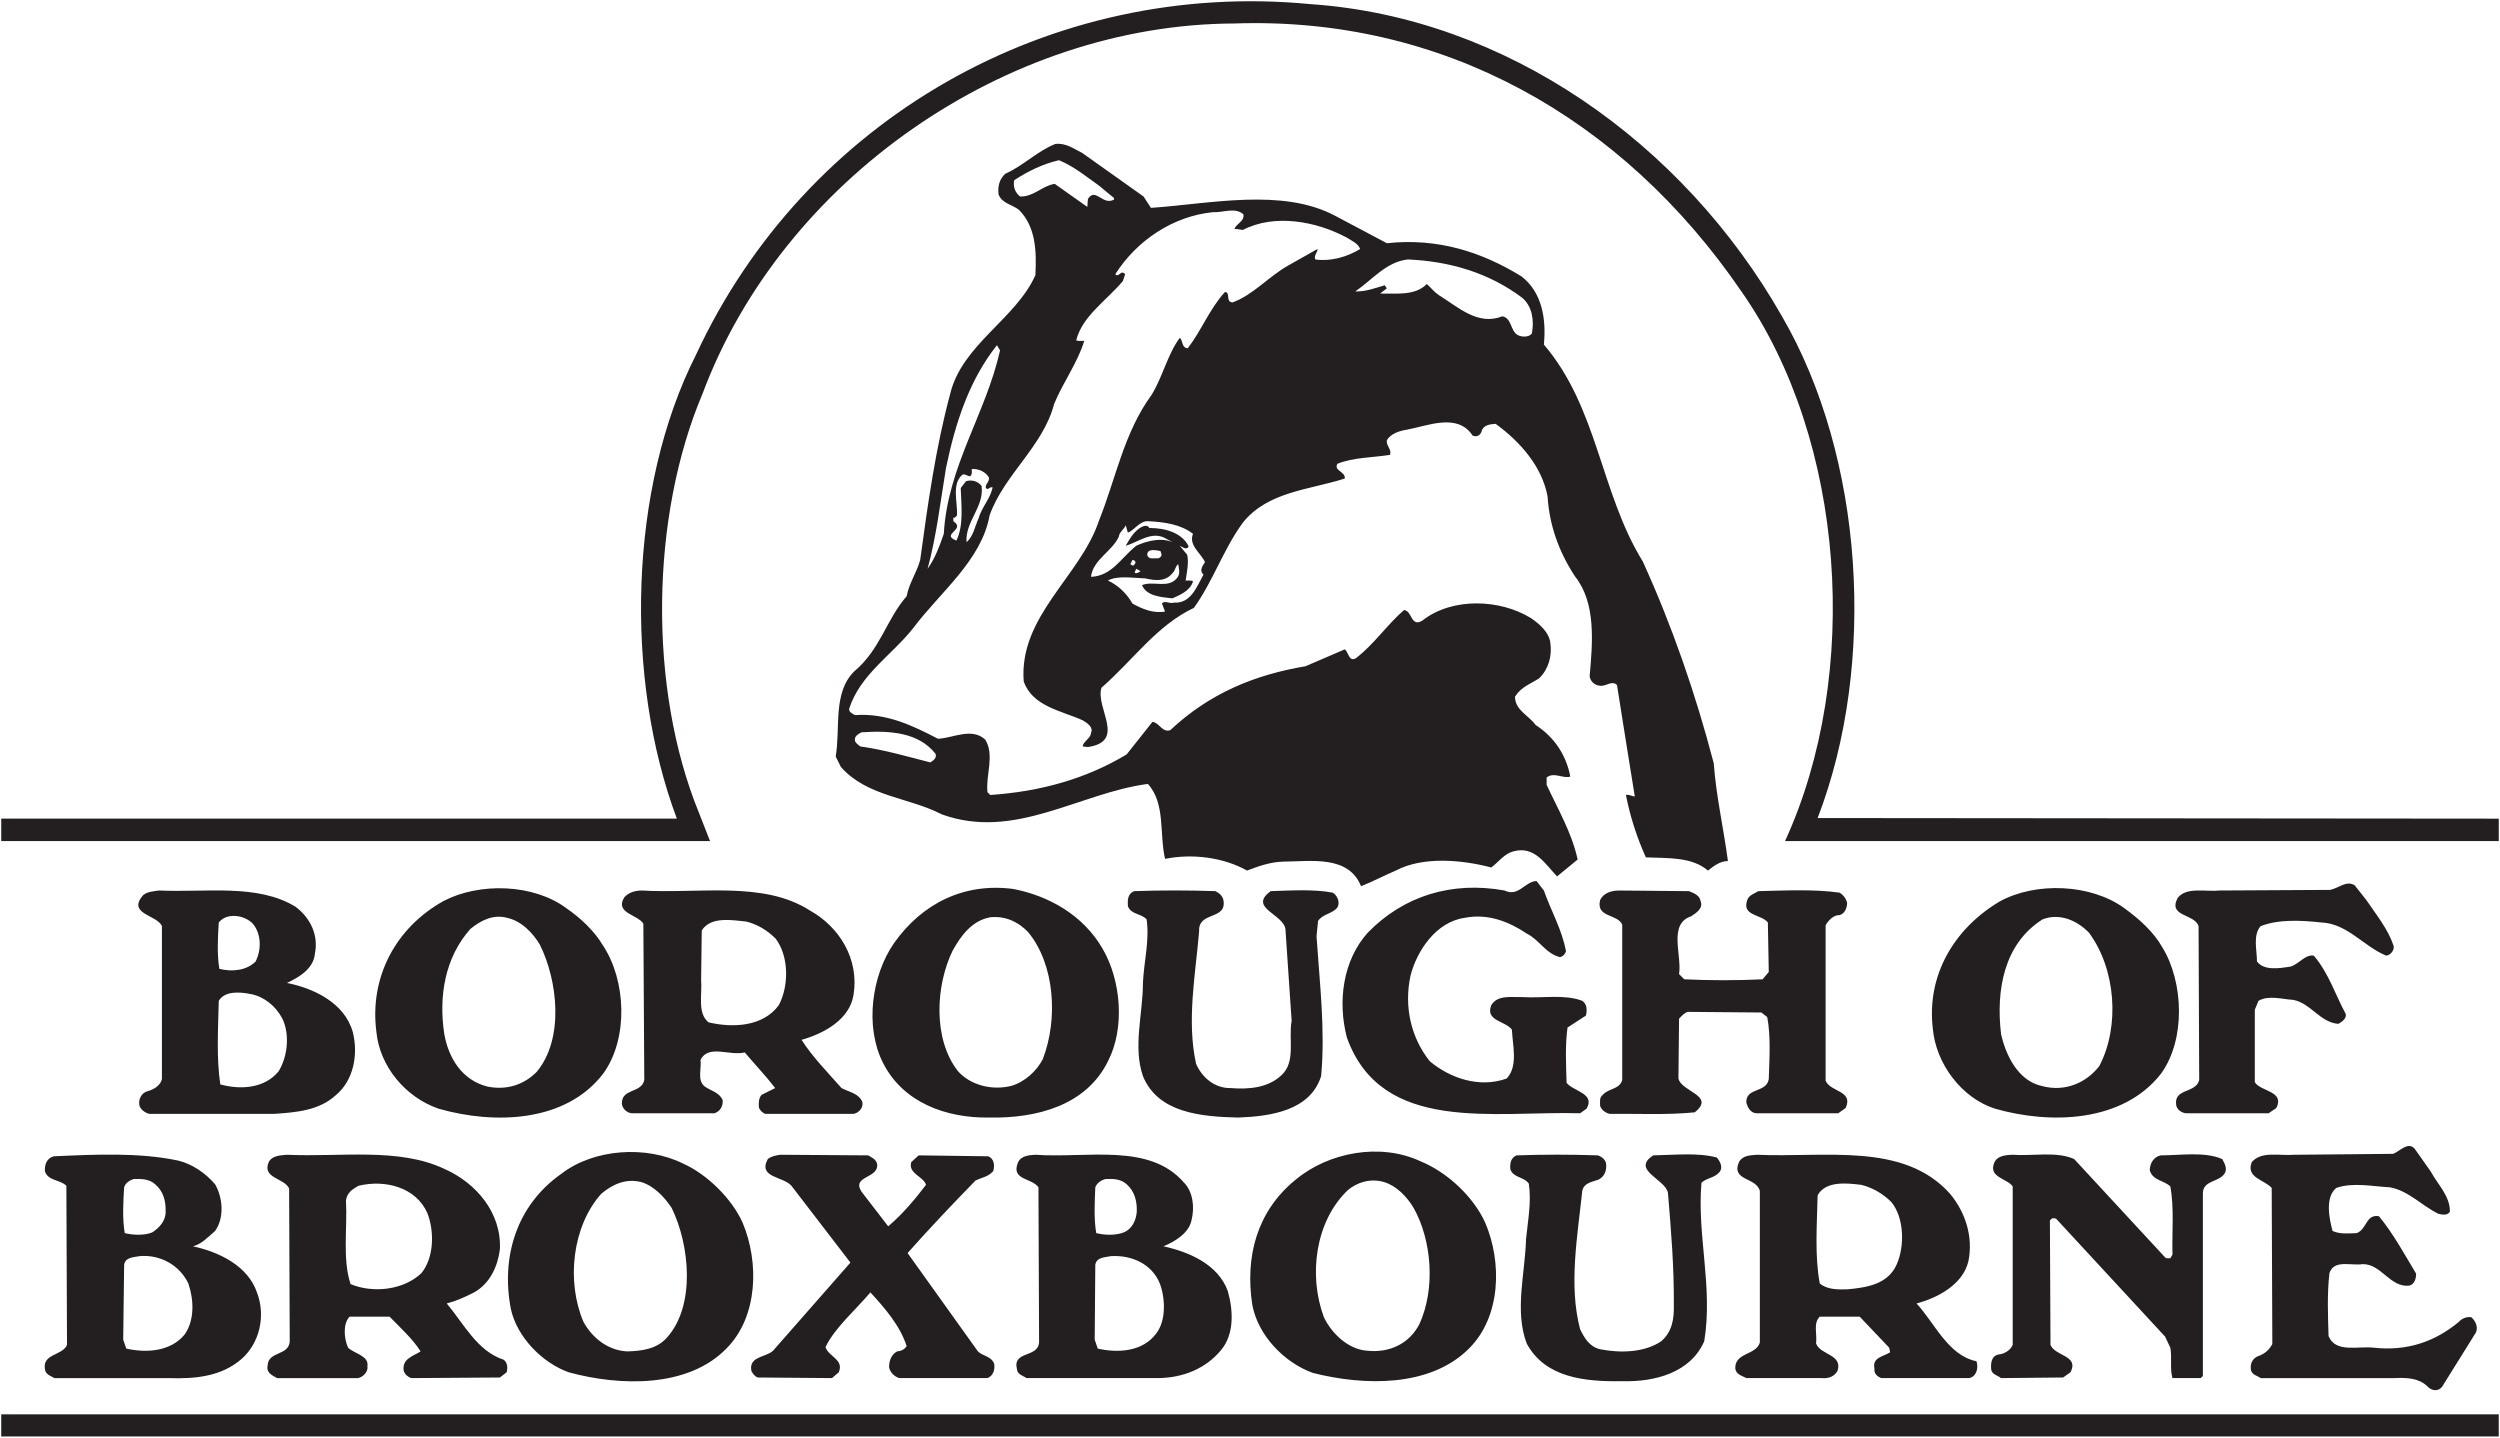 <?xml version="1.0" encoding="UTF-8" standalone="no"?>
<!-- Created with Inkscape (http://www.inkscape.org/) -->

<svg
   xmlns:dc="http://purl.org/dc/elements/1.1/"
   xmlns:cc="http://creativecommons.org/ns#"
   xmlns:rdf="http://www.w3.org/1999/02/22-rdf-syntax-ns#"
   xmlns:svg="http://www.w3.org/2000/svg"
   xmlns="http://www.w3.org/2000/svg"
   xmlns:sodipodi="http://sodipodi.sourceforge.net/DTD/sodipodi-0.dtd"
   xmlns:inkscape="http://www.inkscape.org/namespaces/inkscape"
   width="1000"
   height="575.094"
   id="svg3458"
   version="1.1"
   inkscape:version="0.48.2 r9819"
   sodipodi:docname="New document 4">
  <defs
     id="defs3460" />
  <sodipodi:namedview
     id="base"
     pagecolor="#ffffff"
     bordercolor="#666666"
     borderopacity="1.0"
     inkscape:pageopacity="0.0"
     inkscape:pageshadow="2"
     inkscape:zoom="0.35"
     inkscape:cx="423.41804"
     inkscape:cy="73.389447"
     inkscape:document-units="px"
     inkscape:current-layer="layer1"
     showgrid="false"
     fit-margin-left="0.5"
     fit-margin-bottom="0.5"
     fit-margin-top="0.5"
     fit-margin-right="0.5"
     inkscape:window-width="1920"
     inkscape:window-height="1028"
     inkscape:window-x="-8"
     inkscape:window-y="-8"
     inkscape:window-maximized="1" />
  <g
     inkscape:label="Layer 1"
     inkscape:groupmode="layer"
     id="layer1"
     transform="translate(48.418,-30.658)">
    <path
       d="m 415.507,544.053 c 2.218,5.892 2.59,14.866 -1.465,20.035 -5.41,7.237 -15.117,7.859 -23.347,6.013 l -1.235,-3.563 0.241,-29.982 c 0.502,-3.071 3.935,-2.951 6.273,-3.443 8.231,-0.491 16.341,3.071 19.533,10.941 m -388.585,0 c 2.208,6.394 2.58,14.625 -1.476,20.396 -5.531,6.765 -15.117,7.498 -23.347,5.651 L 0.865,566.537 1.236,536.555 c 0.492,-3.071 3.804,-2.951 6.143,-3.443 8.351,-0.743 16.1,3.684 19.543,10.941 M 708.122,511.481 c 5.159,6.263 5.41,17.696 2.088,25.074 -3.563,7.859 -11.915,9.094 -19.533,9.827 -4.065,0.131 -8.241,0.131 -11.182,-2.329 -2.098,-11.061 -1.114,-23.719 -0.863,-35.272 3.192,-5.782 11.423,-4.918 17.445,-4.186 4.547,1.114 8.723,3.563 12.045,6.886 m -585.592,4.427 c 2.831,7.247 2.71,17.696 -2.339,23.96 -7.006,6.765 -19.292,8.241 -28.386,4.427 -3.312,-10.078 -1.225,-22.243 -1.837,-33.425 0.361,-3.071 2.58,-4.547 5.029,-5.902 10.7,-2.58 22.986,0.613 27.533,10.941 m 97.706,-2.098 c 7.247,14.755 9.706,39.337 -2.088,52.115 -3.935,4.306 -9.837,5.169 -15.739,5.29 -7.498,-0.371 -13.762,-5.169 -17.445,-11.804 -6.886,-16.1 -4.547,-38.223 7.127,-51.252 4.427,-3.684 9.706,-6.263 15.98,-4.667 5.039,1.476 9.335,6.023 12.166,10.319 m 296.791,0 c 7.368,13.159 8.723,32.451 2.329,46.464 -4.045,7.859 -11.915,11.553 -20.637,10.69 -7.619,-0.371 -14.384,-6.755 -17.576,-13.4 -6.273,-16.833 -3.443,-38.464 9.586,-50.87 3.804,-3.202 9.204,-4.798 14.494,-3.202 4.918,1.476 9.094,5.772 11.804,10.319 M 402.237,504.354 c 3.202,2.821 4.186,6.755 4.055,10.941 -0.241,3.443 -1.837,6.996 -5.28,8.351 -3.192,1.225 -7.619,1.104 -10.941,0.251 -0.984,-5.782 -0.612,-12.416 -0.371,-18.319 0.622,-1.716 2.459,-2.951 4.186,-3.312 3.192,-0.131 6.023,0 8.351,2.088 m -388.595,0 c 3.322,2.821 4.306,6.755 4.186,10.941 0.12,3.563 -2.459,6.504 -5.41,8.351 -3.071,1.225 -7.619,1.104 -10.941,0.251 -0.984,-5.782 -0.612,-12.416 -0.241,-18.319 0.492,-1.716 2.208,-2.821 3.804,-3.312 3.202,-0.131 6.273,0 8.602,2.088 m 50.88,-66.238 c 3.071,6.263 2.088,15.237 -1.465,21.019 -5.661,6.996 -15.368,7.488 -23.357,5.28 -1.596,-10.57 -0.863,-22.494 -0.612,-33.435 2.459,-4.055 8.482,-3.563 12.778,-2.7 5.29,0.984 10.078,4.798 12.657,9.837 M 261.892,406.156 c 5.29,7.137 5.29,18.81 1.225,26.549 -6.263,8.602 -18.309,9.214 -28.135,6.886 -4.547,-3.694 -2.459,-11.061 -2.951,-16.964 l 0.251,-19.784 c 3.563,-5.651 11.915,-4.176 17.817,-3.563 4.427,1.104 8.351,3.443 11.794,6.876 m 525.256,-2.449 c 10.69,14.374 12.527,37.36 4.176,53.33 -5.159,6.765 -13.882,10.57 -23.107,7.99 -9.465,-2.088 -14.374,-12.416 -16.221,-20.768 -2.088,-17.696 1.235,-36.135 16.592,-45.842 6.876,-2.7 13.882,0.491 18.559,5.29 m -424.359,-0.251 c 10.821,13.029 12.045,35.021 5.902,50.88 -2.459,4.798 -7.378,9.214 -12.657,10.69 -7.99,1.967 -16.472,-0.491 -21.26,-5.892 -10.078,-12.788 -8.974,-34.298 -2.098,-48.301 3.443,-6.143 7.749,-11.925 14.996,-13.27 6.143,-0.622 11.182,1.837 15.117,5.892 m -195.281,5.039 c 7.127,14.253 9.837,37.611 -1.225,50.88 -5.039,5.159 -12.045,7.498 -19.784,5.902 -10.078,-2.58 -15.488,-11.312 -17.204,-21.019 -2.339,-15.237 0.361,-30.725 10.439,-42.027 3.935,-3.202 8.974,-6.023 14.745,-4.427 5.541,1.225 10.078,5.772 13.029,10.69 M 52.729,400.144 c 3.443,4.176 3.443,10.439 1.104,15.107 -3.684,3.694 -9.465,4.186 -14.504,2.951 -0.984,-5.772 -0.612,-12.527 -0.241,-18.549 3.192,-4.055 10.198,-3.071 13.641,0.491 m 273.072,-67.964 c 0.612,1.596 -0.863,2.7 -2.088,3.443 -9.214,-2.339 -18.309,-5.039 -28.025,-6.394 -0.733,-0.612 -1.716,-1.225 -2.088,-2.088 -0.492,-2.088 1.355,-2.831 2.58,-3.563 11.061,-0.743 22.735,-0.12 29.621,8.602 m 102.986,-87.989 c -1.847,4.547 3.071,7.619 4.788,11.302 -0.853,1.476 -2.459,3.192 -0.612,5.039 -2.71,4.788 -4.918,11.553 -11.794,11.182 -1.847,0.613 -3.694,-1.104 -4.798,0.371 l 1.235,3.192 c -4.798,0.863 -9.214,-1.104 -13.029,-3.192 -2.459,-4.186 -5.531,-7.127 -9.827,-9.225 3.925,-2.088 10.068,-0.984 14.866,-0.853 3.684,0.853 8.231,1.476 10.931,-2.088 1.235,-0.984 1.114,-2.831 2.339,-3.573 0.251,2.098 0.984,3.935 -0.612,5.661 -3.563,4.176 -9.345,0.853 -13.882,2.7 1.837,4.427 7.608,4.798 12.155,5.29 3.071,-1.355 7.127,-3.071 8.241,-6.765 -0.743,-0.612 -1.967,-0.241 -2.951,-0.371 0.492,-3.312 1.355,-7.247 0.612,-10.319 l -2.951,-3.563 c 0.984,0.371 2.71,1.967 3.563,0.241 -2.7,-5.521 -9.455,-7.368 -15.729,-7.368 -0.853,-1.596 -2.821,-0.612 -3.804,0 -2.71,1.847 -4.176,4.547 -5.651,7.127 4.788,-1.355 10.439,-6.143 15.97,-2.951 l 3.814,2.088 c -4.547,-2.821 -11.182,-1.225 -15.608,0.863 -6.263,5.039 -9.706,12.045 -18.068,12.416 0.743,-6.886 8.723,-10.329 11.182,-16.231 0.13,-1.596 2.098,-2.821 2.71,-4.417 l 0.853,2.951 c 2.459,-0.743 4.798,-4.918 8.361,-4.547 6.384,0.361 12.778,1.225 17.696,5.039 m -81.606,-22.493 c 0.241,1.726 -1.716,2.831 -1.225,4.176 0.984,1.114 1.465,-0.732 2.7,-0.241 -0.984,4.547 -4.427,7.99 -5.651,12.406 -1.476,3.202 -2.088,7.257 -4.798,9.465 -0.612,-8.231 7.127,-14.012 6.023,-22.484 -1.596,-1.967 -4.055,-2.58 -6.263,-1.847 l -2.088,2.7 c 0.241,7.006 1.225,14.996 -1.726,21.019 -6.635,-2.58 4.055,-4.306 -1.225,-7.739 l 0,-1.476 c 0.733,0.361 0.984,-0.491 1.476,-0.863 0.241,-5.28 -2.208,-12.537 2.088,-16.221 1.596,-0.863 3.192,2.088 3.814,-0.613 l 0,-1.726 c 2.821,-0.12 5.521,1.114 6.876,3.443 m 4.427,-50.88 c -5.651,25.315 -21.019,46.454 -22.494,73.375 -1.716,4.908 -3.433,9.706 -6.504,14.002 3.433,-12.406 5.159,-26.79 7.368,-40.301 3.684,-17.706 9.094,-34.911 20.396,-49.164 z m 208.922,-21.009 c 3.935,3.433 4.788,8.964 3.814,14.253 -1.235,1.596 -4.065,1.476 -5.661,0.613 -2.951,-1.596 -2.329,-6.755 -6.143,-7.498 -9.837,3.935 -17.827,-3.804 -25.435,-8.482 -1.977,-1.345 -2.961,-2.821 -4.798,-4.417 -4.798,4.788 -11.925,3.684 -18.68,3.804 l 2.7,-2.088 -0.853,-1.225 c -3.814,1.104 -7.498,2.58 -11.794,2.459 6.635,-4.427 12.276,-11.804 21.009,-12.788 17.084,0.743 32.562,5.41 45.842,15.368 M 391.547,105.19 c 1.847,1.596 3.684,3.071 5.651,4.667 l 0,0.622 c -4.547,2.58 -7.368,-5.039 -10.439,-0.251 l -0.251,3.202 -13.029,-9.225 c -5.039,0.743 -8.482,5.29 -13.892,5.039 -1.957,-1.596 -2.821,-3.804 -2.329,-6.514 5.531,-3.563 11.433,-6.514 17.947,-7.99 6.143,2.59 10.81,6.514 16.341,10.449 m 16.221,154.107 c -0.733,0.131 -1.596,1.104 -2.329,0.371 l 0.612,-1.476 c 0.612,0.371 1.355,0.491 1.716,1.104 m -2.088,-4.055 c 0.371,0.743 -0.371,1.235 -0.863,1.726 l -1.104,-0.622 0.863,-1.716 c 0.371,0.12 0.863,0.12 1.104,0.612 m 10.449,-3.071 c 0.371,0.984 -0.622,1.596 -1.235,1.847 -1.596,-0.251 -3.925,0.733 -4.417,-1.476 0.12,-2.7 3.684,-1.716 5.28,-1.476 z m -75.824,-25.064 c -0.622,0.241 -1.606,0.863 -1.114,1.716 -0.361,1.476 0.612,2.459 2.088,2.088 1.114,-0.491 0.743,-1.596 0.863,-2.7 -0.241,-0.491 -0.863,-1.596 -1.837,-1.104 m 610.777,369.293 -999,0 0,8.853 999,0 z M 756.423,492.56 c -2.831,0.12 -6.023,0.491 -7.137,3.192 -2.449,5.902 5.169,6.263 7.378,9.465 l 0,63.417 c -0.984,2.208 -3.312,3.553 -5.531,3.804 -3.061,0.491 -3.312,3.563 -3.061,6.143 0.482,1.967 2.58,2.208 3.925,3.312 l 24.823,-0.241 2.951,-2.088 c 3.563,-6.755 -6.143,-6.394 -7.99,-10.931 l -0.241,-49.776 0.863,-0.863 c 0.613,0 1.225,-0.12 1.716,0.241 l 43.503,47.066 2.088,4.427 c 0.743,3.814 -0.241,8.482 0.863,12.166 l 11.302,0 0.863,-0.853 0,-72.883 c -0.12,-5.4 6.263,-4.547 8.602,-7.98 1.355,-1.847 0.12,-4.186 -0.863,-5.902 -7.127,-3.071 -16.582,-1.476 -24.572,-1.476 -2.831,0.612 -4.306,3.071 -4.427,5.902 1.104,4.176 5.651,4.055 8.231,6.514 1.606,8.472 0.622,18.188 0.863,27.282 l -0.863,1.476 c -0.733,-0.131 -1.476,0.241 -2.088,-0.372 l -36.376,-39.327 c -7.127,-3.192 -16.592,-1.104 -24.823,-1.716 m -102.122,0 c -2.71,0.241 -5.661,0.241 -7.137,2.941 -3.192,7.619 6.886,5.902 8.361,11.553 l 0,60.597 c -1.476,5.159 -10.078,3.925 -9.827,10.439 0.361,2.459 2.7,2.821 4.417,3.804 l 30.233,0 c 2.59,0.251 5.039,-0.613 6.263,-2.941 2.098,-6.645 -6.996,-6.263 -8.602,-10.941 0.502,-3.563 -1.225,-8.11 1.486,-10.69 l 15.97,0 11.794,12.406 0.371,1.847 c -2.58,1.716 -7.257,1.967 -6.263,6.514 -0.251,1.967 0.974,3.071 2.7,3.804 l 35.152,0 c 3.071,-0.613 3.814,-4.176 2.951,-6.755 -11.312,-2.208 -16.843,-15.478 -23.97,-23.096 8.361,-2.218 18.559,-7.498 20.768,-16.964 1.967,-9.957 -1.345,-19.664 -7.368,-26.921 -18.559,-20.768 -49.897,-14.374 -77.299,-15.598 m -96.11,0.241 c -2.329,0.984 -2.7,3.322 -2.459,5.651 1.355,3.443 5.41,2.831 7.378,5.651 1.104,7.247 -0.371,14.876 -1.104,22.123 -0.371,13.772 -4.667,28.758 0.241,41.786 7.378,13.762 23.227,15.357 38.223,15.117 13.39,0.361 27.403,-3.563 32.813,-15.98 3.563,-21.751 -2.951,-42.399 -1.104,-63.407 2.088,-1.967 5.039,-1.847 7.006,-4.055 1.837,-1.847 0.492,-4.427 -0.863,-6.023 -7.739,-2.088 -17.204,-0.984 -25.445,-0.863 -9.084,5.902 5.159,9.586 5.902,15.117 1.225,14.745 2.459,29.49 2.339,44.737 0.12,5.531 -0.622,10.69 -5.039,14.494 -6.645,4.547 -16.351,4.798 -24.452,3.202 -4.186,-0.984 -6.273,-4.427 -7.99,-7.99 -4.678,-17.576 -0.994,-37.611 0.853,-55.307 0.612,-3.192 3.694,-3.563 6.143,-4.427 2.951,-1.104 3.814,-4.296 3.322,-6.876 -0.371,-1.355 -1.847,-2.58 -3.322,-2.951 -10.57,-0.371 -21.872,-0.371 -32.441,0 m -192.45,-0.241 c -2.71,0.12 -5.902,0.491 -7.006,3.192 -2.831,7.006 5.651,6.023 8.231,9.827 l 0.251,62.072 c -0.492,6.253 -10.7,3.192 -8.853,10.68 0.12,2.098 2.459,2.58 3.814,3.563 l 52.717,0 c 9.957,-0.12 19.051,-3.804 25.194,-11.302 5.29,-6.384 4.798,-15.97 2.58,-23.598 -3.925,-10.69 -15.608,-15.598 -25.686,-17.817 4.427,-1.837 10.078,-5.159 11.182,-10.319 1.355,-5.29 0.622,-11.433 -2.941,-15.117 -13.892,-16.1 -38.715,-9.706 -59.483,-11.182 m -102.002,0 c -1.847,0.241 -3.684,0.612 -5.039,1.716 -4.055,7.498 6.143,6.886 9.455,10.69 l 23.598,30.725 -30.966,35.272 c -2.951,2.71 -9.957,2.208 -8.602,8.231 0.612,0.984 1.476,2.218 2.58,2.459 l 29.621,0.241 2.7,-2.329 c 2.208,-5.159 -4.055,-6.143 -5.29,-10.078 3.694,-7.739 12.045,-14.866 17.947,-21.872 5.782,6.263 11.925,13.39 14.504,21.5 -0.984,1.476 -2.339,1.977 -3.804,2.098 -2.339,1.225 -3.322,3.925 -3.202,6.504 0.492,1.967 2.088,3.563 4.055,4.176 l 35.272,0 c 2.208,-0.853 3.071,-3.192 2.7,-5.641 -1.104,-3.202 -4.547,-3.082 -6.514,-5.039 l -28.135,-39.337 c 8.723,-9.827 17.817,-19.413 27.152,-28.999 2.459,-1.225 5.169,-1.476 7.127,-3.814 0.622,-2.208 0.371,-5.029 -2.088,-5.892 l -27.764,-0.371 -2.951,2.7 c -1.355,4.678 4.908,5.661 5.892,9.094 -4.417,5.782 -9.094,11.433 -15.117,16.592 l -10.69,-13.882 c -4.055,-6.394 6.886,-5.169 6.273,-10.941 -0.371,-1.967 -1.967,-2.58 -3.573,-3.563 z m -197.369,0 c -2.7,0.241 -5.651,0.361 -7.127,2.58 -3.322,6.876 6.143,6.635 7.99,10.931 l 0.241,61.33 c -0.612,5.651 -8.602,3.694 -8.843,9.465 -0.612,2.951 1.837,3.925 3.804,5.029 l 32.321,0 c 1.967,-0.361 4.176,-2.449 3.804,-4.788 0.622,-4.176 -5.159,-4.918 -7.739,-7.378 -1.596,-3.433 -2.208,-9.586 0.612,-12.406 l 15.98,0 c 4.427,4.547 9.214,8.843 12.416,13.892 -3.071,1.957 -7.498,2.941 -6.765,7.739 0.492,1.476 1.476,2.329 2.951,2.941 l 35.523,-0.241 2.7,-2.088 c 0.492,-1.716 0.371,-3.935 -1.225,-5.039 -10.57,-3.433 -15.98,-14.494 -22.735,-22.484 3.804,-0.984 7.368,-2.59 10.931,-4.427 6.394,-3.563 9.465,-10.449 10.329,-17.214 0.733,-14.745 -9.706,-26.79 -22.494,-32.321 -18.188,-8.472 -41.415,-4.537 -62.675,-5.521 m -43.513,2.329 c -15.478,-3.312 -33.415,-2.459 -49.766,-1.716 -2.7,0.733 -3.684,3.071 -3.563,5.892 1.235,4.055 6.023,3.322 8.602,5.902 l 0.251,63.668 c -1.847,4.296 -9.706,3.443 -8.853,9.455 0.12,2.339 2.218,2.821 3.814,3.804 l 45.591,0 c 11.061,0.381 21.38,-0.733 29.37,-7.739 7.127,-6.384 9.586,-17.074 6.143,-26.298 -3.684,-11.061 -15.478,-16.462 -25.686,-18.68 3.443,-0.863 6.023,-3.684 8.853,-6.143 3.814,-5.29 3.071,-13.4 0,-18.68 -3.814,-4.427 -9.094,-8.11 -14.755,-9.465 m 496.86,0.251 c -16.09,-7.498 -36.858,-3.563 -50.007,7.488 -15.488,12.667 -20.155,30.856 -17.204,50.027 2.329,12.166 12.657,22.976 24.211,27.162 20.276,5.159 46.815,5.892 62.424,-9.716 12.908,-12.778 13.28,-34.65 6.514,-50.389 -4.788,-10.57 -15.357,-20.276 -25.937,-24.572 m -294.814,0.984 c -14.745,-7.378 -35.764,-6.023 -48.793,4.055 -18.058,12.647 -24.211,33.546 -20.155,54.193 2.459,11.061 12.416,21.38 23.107,25.194 20.276,5.531 47.568,6.384 63.046,-9.465 12.778,-12.778 13.149,-34.65 6.514,-50.389 -4.306,-9.586 -14.133,-19.292 -23.719,-23.588 m 692.513,-6.023 c -2.71,-2.951 -5.902,1.104 -8.602,2.088 l -39.699,0.371 c -5.772,0.491 -12.908,-1.606 -16.833,2.941 -2.459,6.273 5.039,7.006 7.98,10.329 l 0.251,62.434 c -1.225,2.329 -3.071,3.925 -5.531,4.788 -2.459,0.853 -3.563,3.322 -2.951,5.902 0.613,1.726 2.459,1.957 3.814,2.941 l 53.581,0 c 4.918,-0.241 9.586,0 13.029,3.202 1.596,1.837 4.176,2.339 5.892,0.371 l 13.641,-21.882 c 0.863,-2.208 -0.12,-4.417 -1.837,-6.023 -1.726,-0.361 -3.935,0.491 -5.049,1.847 -9.455,7.869 -20.637,11.804 -34.027,10.319 -6.394,-0.733 -15.247,2.218 -18.078,-4.657 -0.241,-8.241 -0.612,-17.214 0.372,-25.204 1.847,-5.531 8.723,-2.821 13.28,-3.563 7.488,-0.12 10.931,9.465 18.67,8.602 2.098,-0.612 2.71,-2.821 2.71,-4.788 -4.667,-7.749 -9.094,-15.98 -14.876,-22.986 -5.28,-0.863 -4.667,5.039 -8.843,6.765 -3.443,0.12 -6.755,0.491 -9.706,-0.863 -1.355,-5.039 -3.071,-13.4 1.476,-17.204 6.635,-2.339 14.494,-0.613 21.5,-0.251 7.378,1.355 12.788,7.378 19.302,10.57 1.465,0.371 3.684,0.863 4.667,-0.853 0,-6.394 -4.798,-10.7 -7.629,-15.98 z M 599.235,386.863 c -3.071,0 -6.263,0.984 -7.608,3.814 -1.726,7.127 6.876,5.41 8.843,9.827 l 0,62.193 c -1.104,3.804 -5.651,3.312 -7.739,5.892 -1.486,0.984 -1.104,2.831 -1.104,4.427 0.482,1.596 2.208,2.831 3.804,3.192 11.302,-0.12 22.976,0.491 34.037,-0.613 8.482,-6.755 -5.28,-8.11 -6.514,-13.521 l 0.251,-23.96 c 1.104,-1.104 2.208,-2.459 3.563,-2.71 l 29.37,0.251 2.339,1.837 c 1.476,7.749 0.863,16.723 0.612,24.833 -0.984,5.651 -9.335,3.192 -8.974,9.465 0.622,1.967 1.606,3.925 3.935,4.176 l 32.813,0 2.951,-2.088 c 3.312,-7.006 -6.143,-6.394 -7.99,-10.941 l 0,-62.183 c 1.114,-1.967 3.192,-4.176 5.651,-4.055 2.218,-0.743 2.951,-3.071 2.951,-5.039 -0.612,-1.847 -1.355,-2.831 -2.951,-3.935 -10.329,-1.476 -21.872,-0.863 -32.562,-0.612 -1.596,0.984 -3.814,1.596 -4.427,3.563 -2.339,6.394 5.651,5.651 8.241,8.974 l 0.361,19.784 -2.459,2.941 c -10.198,0.491 -21.009,0.491 -31.337,0 l -2.088,-2.088 c 1.225,-7.488 -4.427,-20.025 4.788,-23.096 1.847,-1.235 5.039,-3.071 3.814,-6.143 -0.371,-2.339 -2.831,-3.202 -4.667,-3.935 z m -194.046,0.251 c -2.58,1.104 -2.58,3.563 -2.459,6.023 1.355,3.443 5.29,2.821 7.498,5.28 1.225,8.482 -1.104,16.964 -1.476,25.435 0,12.416 -4.055,25.445 0,37.239 6.023,14.755 23.227,16.231 38.093,16.592 13.159,-0.491 28.888,-2.821 33.184,-16.592 1.716,-18.429 -0.612,-37.48 -1.837,-55.909 l 0.612,-6.153 c 1.847,-2.821 5.772,-2.821 7.739,-5.4 1.114,-1.847 0.13,-4.667 -1.837,-5.902 -7.749,-1.476 -16.713,-0.863 -24.833,-0.612 -9.335,6.755 5.531,9.214 5.902,15.478 l 2.459,36.376 c -1.355,7.378 1.847,16.472 -4.176,21.882 -5.169,4.798 -12.537,5.651 -20.155,5.039 -6.514,0.12 -11.553,-4.296 -13.892,-9.706 -3.804,-17.214 -0.241,-35.764 1.225,-52.968 -0.482,-8.241 11.192,-4.306 9.716,-12.537 -0.492,-1.847 -1.476,-2.58 -3.192,-3.563 -10.7,-0.371 -22.002,-0.371 -32.572,0 m -196.877,-0.251 c -2.7,0 -5.159,0.743 -7.006,2.71 -3.935,6.384 5.41,6.876 7.619,10.57 l 0.371,62.554 c -1.225,5.4 -9.094,3.192 -8.974,9.455 0.251,1.967 1.847,3.563 3.935,3.814 l 33.064,0 c 2.329,-0.743 3.563,-2.831 3.312,-5.29 -1.345,-3.071 -4.667,-3.684 -7.127,-5.4 -3.192,-2.459 -1.225,-7.137 -1.716,-10.69 3.192,-6.273 11.543,-1.476 17.696,-2.951 4.055,4.788 8.602,9.586 12.166,14.253 l -5.41,2.7 c -1.225,1.355 -1.225,3.202 -1.104,5.039 0.361,1.114 1.476,2.218 2.58,2.58 l 35.272,0 c 2.088,-0.361 3.935,-2.329 3.563,-4.667 -1.355,-3.563 -5.41,-4.055 -8.361,-5.651 -5.41,-6.143 -11.794,-12.657 -15.98,-19.292 8.733,-2.459 19.182,-7.99 20.778,-17.947 2.329,-14.253 -5.531,-27.162 -17.455,-33.797 -18.559,-11.915 -44.236,-6.635 -67.222,-7.99 m -193.193,0 c -2.208,0.371 -4.427,0.371 -6.263,1.847 -6.635,7.619 5.651,7.869 7.498,12.416 l 0,61.199 c -0.622,2.58 -3.322,4.176 -5.661,4.788 -2.449,0.622 -3.925,3.202 -3.312,5.902 0.612,1.596 2.329,2.831 3.935,3.192 l 50.017,0 c 8.853,-0.613 17.817,-1.345 24.452,-7.368 7.257,-5.902 9.214,-16.472 6.886,-25.445 -3.322,-11.674 -15.729,-17.445 -26.298,-19.543 4.667,-2.208 10.69,-5.651 11.182,-11.794 1.476,-7.247 -1.716,-14.133 -7.739,-18.68 -15.237,-9.335 -35.884,-5.651 -54.695,-6.514 m 786.284,7.137 c -13.4,-9.837 -35.523,-10.7 -50.017,-2.71 -17.947,10.69 -29.25,29.25 -26.67,50.88 1.235,13.882 11.433,27.654 24.823,31.95 22.243,6.394 51.121,5.531 66.368,-13.882 9.947,-13.521 9.214,-36.627 0.613,-50.64 -3.443,-6.143 -9.345,-11.423 -15.117,-15.598 m -444.514,-7.749 c -19.533,-2.58 -36.376,5.651 -47.678,21.631 -8.974,12.898 -11.794,33.425 -4.427,47.929 7.99,15.849 25.194,22.123 42.399,21.872 19.051,0.372 38.835,-4.788 47.568,-22.484 6.876,-13.28 5.28,-32.331 -2.098,-44.988 -7.739,-13.511 -21.631,-21.25 -35.764,-23.96 m -178.689,7.749 c -13.149,-9.837 -34.77,-10.449 -49.154,-2.951 -19.051,10.57 -29.741,30.344 -26.911,52.346 1.345,13.892 11.674,26.178 24.823,30.725 22.243,6.394 51.001,5.651 65.997,-14.133 10.078,-14.012 9.094,-37.239 -0.251,-51.242 -3.443,-5.782 -8.974,-10.941 -14.504,-14.745 m 715.247,-9.225 c -3.312,-2.088 -6.514,1.235 -9.827,1.847 l -44.005,0.241 c -5.892,0.622 -13.27,-1.596 -16.953,2.951 -4.055,7.619 6.755,6.273 8.351,11.312 l 0.251,61.571 c -1.345,5.4 -10.198,3.192 -9.214,9.947 0.241,1.847 2.208,3.202 3.935,3.322 l 33.054,0 3.071,-2.088 c 3.443,-6.886 -6.263,-6.514 -8.602,-10.329 l 0,-28.999 1.476,-3.573 c 4.055,-2.329 9.465,-0.612 13.882,-0.361 6.886,1.225 10.821,9.094 18.068,9.586 1.355,-0.743 3.322,-2.088 2.951,-3.935 -4.176,-7.739 -6.886,-16.472 -12.778,-23.347 -3.563,-0.612 -6.023,3.563 -9.465,4.417 -4.176,0.622 -10.449,1.726 -13.27,-2.088 0,-4.547 -1.726,-10.56 1.476,-14.123 7.127,-2.831 16.341,-2.339 24.201,-1.476 10.449,0.361 17.094,9.706 26.058,13.27 1.726,-0.251 3.202,-2.088 2.951,-3.814 -2.208,-6.755 -6.876,-12.406 -10.941,-18.429 z m -327.265,-1.716 c -4.667,0.241 -7.247,6.514 -12.778,3.804 -21.019,-3.804 -40.311,2.098 -54.685,16.843 -9.967,11.051 -12.176,27.523 -8.361,42.027 13.882,38.584 58.74,29.25 93.279,30.233 l 2.58,-1.847 c 3.563,-6.143 -5.29,-6.876 -7.99,-10.319 -0.241,-7.257 -0.612,-15.117 0.371,-22.123 l 7.368,-4.798 c 0.492,-2.088 0.492,-4.547 -1.476,-5.902 -7.127,-2.7 -15.97,-0.974 -23.96,-1.476 -4.547,0.131 -9.837,-0.974 -12.416,3.202 -2.58,6.384 5.651,6.263 8.241,9.837 0.241,6.143 2.58,14.625 -2.098,19.533 -10.931,3.935 -22.615,-0.12 -30.725,-6.876 -7.488,-9.345 -10.439,-21.761 -7.739,-34.288 2.58,-10.078 10.319,-21.511 21.631,-23.107 9.214,-1.847 17.696,1.476 24.823,6.263 5.169,2.58 7.619,8.11 13.4,9.465 1.225,-0.371 1.967,-1.225 2.339,-2.339 -1.606,-8.723 -6.023,-16.221 -8.853,-24.331 z M 373.731,88.226 c -7.378,2.951 -12.788,8.733 -20.035,11.925 -2.339,2.218 -3.071,4.918 -2.7,8.241 1.345,3.684 5.521,4.055 8.231,6.263 6.635,6.765 7.006,16.221 6.514,26.058 -7.749,17.445 -29.25,27.764 -34.037,47.307 -5.782,21.39 -8.974,44.005 -12.045,66.609 -1.355,5.039 -4.427,9.214 -5.41,14.504 -8.231,9.465 -10.449,21.26 -21.019,30.113 -8.602,8.602 -5.41,22.484 -7.368,34.037 l 2.088,4.176 c 10.57,11.925 27.041,12.045 40.311,18.931 29.119,10.57 54.805,-8.482 82.459,-12.166 7.127,7.739 4.547,20.025 6.886,29.982 10.931,-2.208 23.347,-0.613 32.803,4.678 4.557,-1.726 9.225,-3.443 14.504,-3.573 11.433,-0.12 26.058,-2.58 31.096,9.837 4.667,-1.847 9.214,-4.296 13.892,-6.263 10.931,-5.782 26.539,-4.306 38.213,-1.235 3.192,-2.459 5.29,-5.651 9.094,-6.514 8.241,-2.088 12.286,4.918 17.204,10.078 l 8.231,-6.755 c -2.329,-10.7 -7.859,-20.035 -12.406,-29.872 l 0,-2.941 c 2.951,-2.339 6.635,0.613 9.465,-0.371 -1.606,-8.361 -6.143,-15.608 -13.892,-20.647 -2.7,-3.804 -8.231,-5.902 -8.231,-11.302 2.58,-4.055 6.143,-5.039 9.706,-7.378 3.814,-3.804 5.169,-8.974 4.427,-14.253 -0.612,-4.306 -4.427,-7.498 -7.619,-9.706 -12.416,-7.749 -31.588,-8.482 -43.513,0.853 -4.667,2.951 -4.055,-3.804 -7.368,-4.176 -6.394,5.41 -12.045,13.762 -19.292,19.292 -2.821,1.606 -2.951,-2.58 -4.427,-3.563 l -15.729,6.765 c -20.406,3.443 -38.344,10.81 -54.072,25.556 -3.192,1.104 -4.427,-3.071 -7.127,-3.312 l -10.329,13.019 c -16.341,9.837 -34.66,14.876 -54.564,16.221 l -1.104,-1.104 c -0.743,-6.876 2.951,-14.745 -0.863,-21.009 -5.4,-5.039 -12.898,-0.622 -18.921,-0.371 -10.198,-5.28 -20.527,-10.319 -33.184,-9.465 -0.984,-0.491 -2.58,-1.225 -2.339,-2.58 4.427,-13.762 17.214,-21.5 25.686,-32.321 10.69,-14.253 27.282,-27.041 30.474,-44.978 5.782,-16.341 21.39,-27.523 25.817,-44.607 3.563,-8.612 9.335,-16.351 12.045,-25.194 -0.984,-0.131 -2.339,0.241 -3.202,-0.251 2.339,-9.586 12.176,-15.97 18.68,-23.719 l 0.863,-2.7 c -1.716,-2.088 -2.459,1.596 -3.935,0 8.602,-13.521 23.107,-23.227 39.086,-24.823 4.045,0.241 8.843,-2.088 12.166,0.863 0.482,2.941 -2.831,3.563 -3.563,5.892 1.104,-0.12 2.208,0.251 3.312,0.372 12.788,-6.635 29.38,-3.443 41.425,2.951 1.957,1.225 4.788,2.459 5.521,4.667 -5.28,3.192 -11.794,5.039 -17.937,4.176 -0.743,-1.716 1.225,-3.192 0.853,-4.176 l -11.543,6.514 c -7.749,4.296 -14.384,12.045 -22.494,14.866 -2.831,-0.361 -0.612,-4.176 -2.951,-4.176 -6.023,6.514 -9.465,15.488 -14.866,22.484 -2.58,-0.12 -1.847,-3.071 -3.202,-4.176 -5.039,6.886 -6.755,15.488 -11.302,22.856 -11.061,15.127 -14.253,33.435 -21.019,50.268 -7.368,22.243 -32.08,38.223 -30.113,64.281 3.443,10.068 15.247,11.794 23.608,15.598 1.716,0.984 4.417,2.831 3.312,5.039 -0.12,2.218 -3.192,3.443 -3.312,5.41 l 2.088,0.241 c 15.478,-2.329 2.941,-15.478 5.4,-23.709 12.788,-11.182 22.123,-24.953 36.988,-31.96 7.749,-10.81 11.674,-23.227 19.543,-34.037 9.957,-12.537 26.67,-13.149 40.803,-17.696 0.371,-2.831 -4.547,-3.071 -2.951,-5.902 6.394,-2.58 14.012,-2.459 21.019,-3.563 0.863,-2.208 -1.606,-3.563 -1.235,-5.892 1.596,-2.59 4.918,-3.694 7.99,-4.186 8.231,-1.476 20.276,-6.876 26.298,2.339 1.606,0.732 2.951,0 3.563,-1.476 0.492,-2.71 3.443,-3.071 5.651,-3.202 9.837,7.137 18.57,17.084 20.778,29.009 0.733,11.794 4.667,22.364 10.931,31.95 8.492,10.57 7.127,26.429 5.902,39.95 0.241,1.957 1.837,3.563 3.804,3.804 2.71,0.612 4.918,-2.339 7.137,-0.241 2.329,14.866 4.788,30.103 7.127,44.607 -1.235,-0.131 -2.58,-0.984 -3.563,-0.622 1.716,8.733 4.427,17.084 7.99,24.953 8.843,0.371 18.429,-0.251 24.823,5.29 2.208,-1.726 4.788,-3.814 7.99,-3.814 -1.726,-13.149 -4.678,-25.686 -5.661,-39.086 -7.247,-27.764 -16.592,-54.805 -28.386,-80.742 -16.953,-27.403 -17.937,-61.44 -39.568,-86.765 0.984,-9.947 -0.612,-20.888 -8.974,-27.272 -15.729,-9.706 -33.435,-15.488 -53.832,-13.27 l -20.637,-10.941 c -21.139,-11.312 -50.268,-4.798 -73.736,-3.202 l -2.951,-4.547 -24.582,-17.445 c -3.322,-1.606 -6.394,-4.055 -10.69,-3.573 m 290.638,68.948 c 32.692,56.17 38.103,138.87 14.263,200.691 l 272.45,0.241 0,8.974 -285.479,0 C 696.198,300.352 689.814,206.712 648.148,147.229 600.469,77.538 528.45,37.117 445.128,40.058 353.936,40.429 264.592,102.612 232.642,188.022 c -20.888,49.285 -21.872,117.861 -1.476,167.758 l 4.427,11.302 -283.511,0 0,-8.974 270.242,0 C 201.305,302.069 203.031,225.873 229.942,172.664 273.566,78.522 371.763,22.241 475.853,32.319 553.765,37.609 624.8,87.616 664.369,157.176"
       style="fill:#231f20;fill-opacity:1;fill-rule:nonzero;stroke:none"
       id="path3145"
       inkscape:connector-curvature="0"
       sodipodi:nodetypes="cccccccccccccccccccccccccccccccccccccccccccccccccccccccccccccccccccccccccccccccccccccccccccccccccccccccccccccccccccccccccccccccccccccccccccccccccccccccccccccccccccccccccccccccccccccccccccccccccccccccccccccccccccccccccccccccccccccccccccccccccccccccccccccccccccccccccccccccccccccccccccccccccccccccccccccccccccccccccccccccccccccccccccccccccccccccccccccccccccccccccccccccccccccccccccccccccccccccccccccccccccccccccccccccccccccccccccccccccccccccccccccccccccccccccccccccccccccccccccccccccccccccccccccccccccccccccccccccccccccccccccccccccccccccccccccccccccccccccccccccccccccccccccccccccccccccccccccccccccccccccccccccccccccccccccccccccccccccccccccccccccccccccccccccccccccccccccccc" />
  </g>
</svg>
